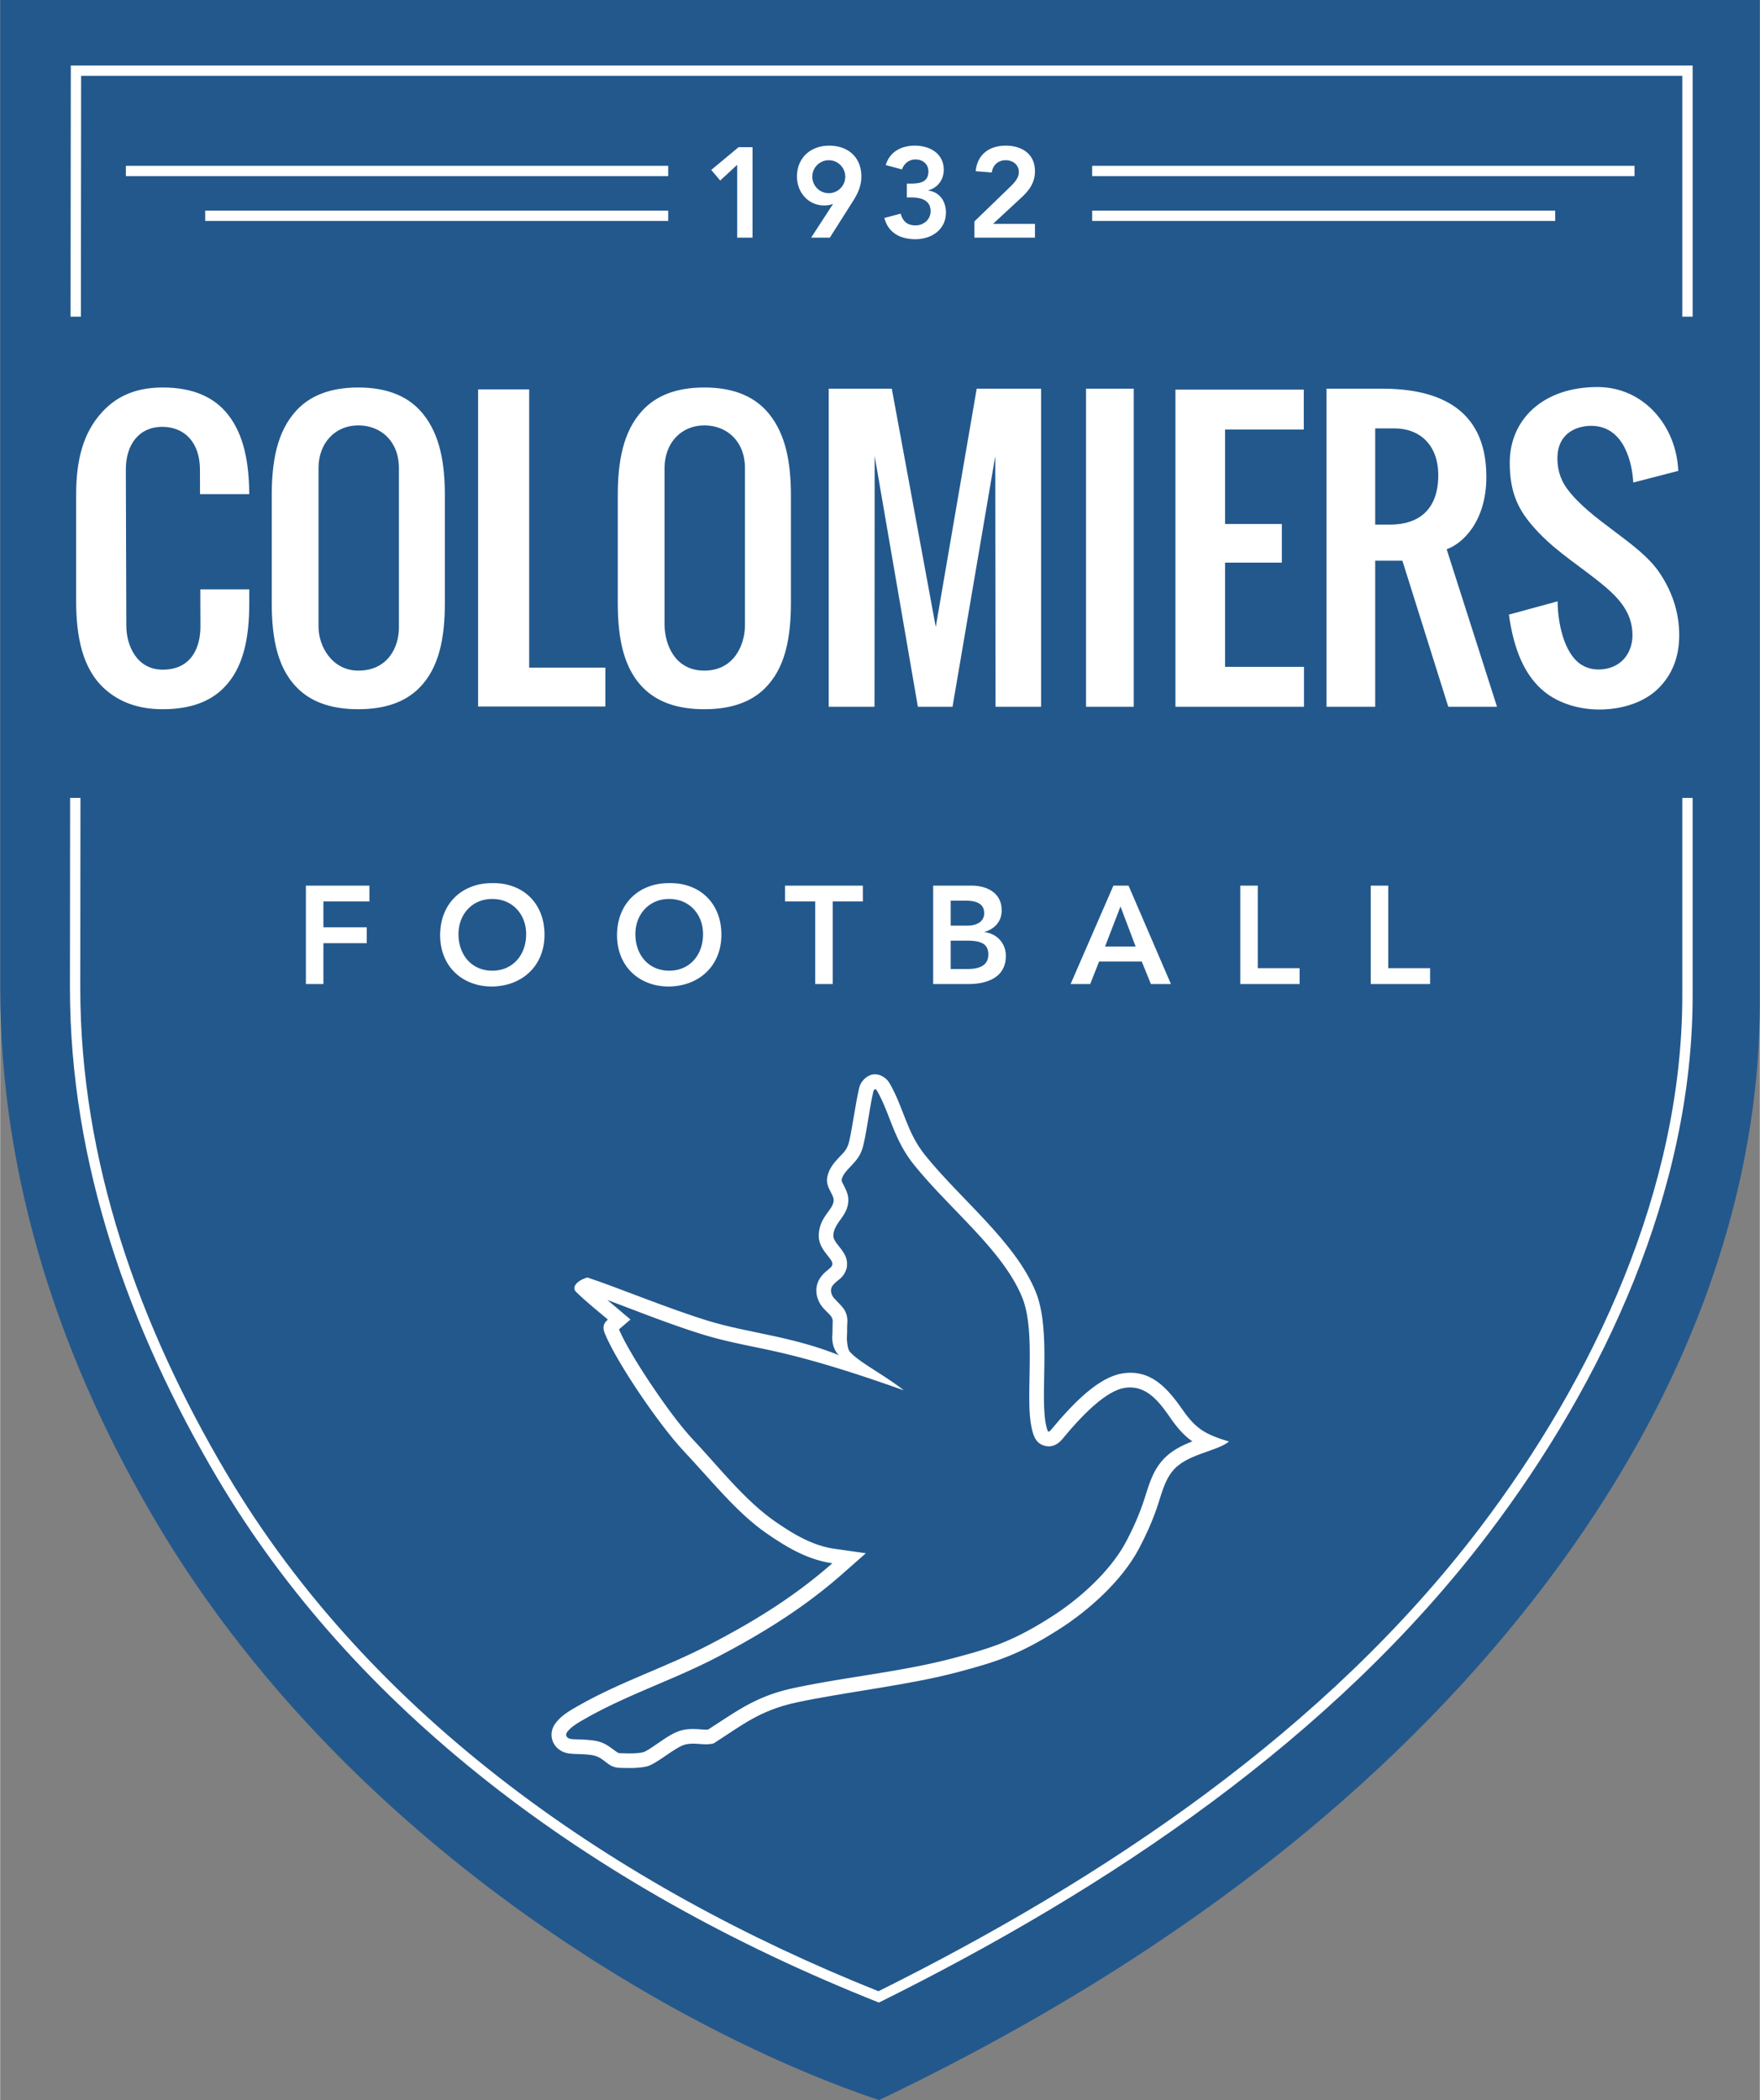 <svg xmlns="http://www.w3.org/2000/svg" width="289.54" height="345.376" viewBox="0 0 502.894 600"><rect x="0" y="0" width="502.894" height="600" fill="#808080" stroke="none"/><g fill-rule="evenodd"><path fill="#23588c" d="M0 0h502.894v286.66c0 41.348-11.926 101.019-61.776 166.573-37.557 49.39-96.717 102.241-189.927 146.767-57.594-19.202-152.57-73.955-206.53-165.023C17.682 389.439 0 337.693 0 282.27z"/><path fill="#fff" d="M351.187 411.86c-6.416-1.97-9.272-3.353-13.202-8.994-4.465-6.41-9.246-11.772-17.319-10.461-6.576 1.067-13.623 8.003-20.213 15.956-.94 1.135-1.054.74-1.409-.607-2.159-8.184 1.551-27.38-3.12-38.75-5.868-14.285-21.438-26.33-31.602-38.978-5.323-6.624-6.09-13.564-10.142-20.541-.981-1.689-2.938-2.794-4.757-2.509-1.819.285-3.504 1.963-3.938 3.868-1.11 4.858-1.892 11.08-2.82 15.144-.556 2.43-1.514 3.18-2.687 4.429-1.51 1.606-3.149 3.361-3.618 5.954-.528 2.922 2.022 4.895 1.838 6.747-.268 2.681-3.9 4.396-4.255 9.456-.308 4.387 3.987 6.87 3.9 8.545-.063 1.205-1.584 1.535-3.14 3.489-2.346 2.946-1.607 6.729.56 9.143 1.663 1.854 2.789 2.318 2.666 4.055-.091 1.305.012 2.277-.117 3.857-.135 1.662.353 4.225 1.966 5.536-13.858-5.525-25.78-6.295-37.26-9.782-11.48-3.487-25.987-9.558-34.68-12.432-2.566.668-4.79 2.62-3.21 4.158 2.87 2.797 5.86 5.162 9.053 7.865-.85.728-1.81 1.729-.832 4.078 3.574 8.592 15.663 26.212 22.43 33.412 8.294 8.826 15.157 17.602 23.705 23.558 6.648 4.632 12.397 7.656 18.841 8.575-12.09 10.648-24.714 17.828-35.036 23.2-12.818 6.67-25.431 10.568-37.776 17.631-2.336 1.337-4.669 2.67-6.312 4.875-2.183 2.926-1.097 6.805 2.299 8.228 1.93.81 4.291.37 7.77.818 4.117.53 4.503 3.605 8.29 3.695 1.855.043 4.837.204 7.512-.346 2.942-.605 8.265-5.567 11.188-6.305 2.922-.74 5.286.41 8.15-.338 7.982-5.091 13.088-9.423 23.665-11.693 14.08-3.021 31.937-4.898 46.102-8.668 11.347-3.02 17.846-5.086 29.448-12.56 7.586-4.887 17.268-13.2 22.32-22.7 1.964-3.693 3.71-7.575 5.077-11.517 1.367-3.942 2.116-7.708 4.547-10.678 4.02-4.91 12.398-5.465 16.118-8.414z"/><path fill="#23588c" d="M202.323 494.138c8.505-5.465 13.821-9.569 24.374-11.833 15.175-3.256 30.916-4.631 45.904-8.62 4.085-1.088 8.192-2.205 12.158-3.677 5.775-2.143 10.932-5.028 16.1-8.358 7.807-5.03 16.475-12.843 20.891-21.147 1.867-3.51 3.516-7.166 4.818-10.923 1.48-4.268 2.312-8.353 5.263-11.957.362-.442.75-.861 1.162-1.257 2.02-1.948 4.497-3.254 7.076-4.3.198-.08.42-.164.661-.252-2.181-1.53-4.085-3.552-6.178-6.556-3.205-4.602-6.916-9.746-13.216-8.723-6.136.996-13.889 9.943-17.661 14.496-1.31 1.58-3.033 2.616-5.193 2.022-2.192-.604-2.97-2.285-3.484-4.232-.868-3.291-.898-7.248-.882-10.645.017-4.107.176-8.21.127-12.32-.057-4.8-.35-10.784-2.19-15.262-3.476-8.463-10.9-16.31-17.165-22.852-4.708-4.915-9.561-9.786-13.828-15.095-2.925-3.64-4.703-7.46-6.392-11.766-1.243-3.168-2.39-6.34-4.106-9.295-.088-.152-.318-.382-.51-.452-.203.121-.442.439-.488.64-1.143 5.007-1.68 10.152-2.82 15.146-.692 3.025-1.73 4.248-3.718 6.363-.996 1.06-2.279 2.344-2.549 3.832-.046.256.304.938.41 1.15.885 1.756 1.682 3.185 1.474 5.268-.41 4.123-3.994 5.769-4.244 9.334-.174 2.477 4.112 4.488 3.905 8.47-.051.975-.063 1.002-.43 1.864-.928 2.187-2.386 2.47-3.615 4.014-.939 1.178-.531 2.704.4 3.741 2.076 2.314 3.986 3.46 3.726 7.144-.09 1.295-.013 2.584-.12 3.903-.048.585.152 3.349.767 4.092 2.511 3.035 9.83 6.632 15.496 11.123-11.973-4.25-24.963-8.522-37.378-11.26-5.537-1.22-11.128-2.229-16.609-3.695a91.158 91.158 0 0 1-2.957-.843c-4.542-1.379-9.034-2.975-13.488-4.613-4.755-1.748-9.515-3.628-14.296-5.39.958.799 1.917 1.594 2.867 2.397l3.75 3.177-3.286 2.812c1.056 2.464 2.455 4.937 3.808 7.235 1.891 3.212 3.921 6.358 6.019 9.439 3.448 5.064 7.455 10.69 11.651 15.155 7.156 7.614 14.487 17.026 23.05 22.991 5.136 3.58 10.734 6.966 17.039 7.865l8.988 1.281-6.813 6.002c-10.958 9.65-22.968 17.057-35.87 23.77-12.295 6.4-25.614 10.677-37.63 17.552-1.71.98-3.831 2.13-5.036 3.745-.57.765-.295 1.509.563 1.869.436.183 1.376.204 1.842.222 1.64.06 3.209.093 4.845.303 3.21.413 4.42 1.529 6.846 3.273.368.265.552.378 1.009.39 2.154.05 4.44.177 6.562-.26.937-.237 3.284-1.91 4.134-2.49 2.006-1.368 4.52-3.179 6.878-3.775 2.01-.508 3.711-.41 5.734-.259.595.045 1.243.096 1.855.027z"/><g fill="#fff"><path d="M210.632 67.9h4.381V42.05h-3.98l-7.812 6.5 2.556 3.03 4.855-4.491zM237.102 67.9l6.608-10.405c.48-.749.9-1.497 1.26-2.24.358-.748.638-1.514.839-2.311.207-.791.304-1.637.31-2.532-.006-1.375-.231-2.598-.675-3.687-.45-1.084-1.077-2.008-1.899-2.77-.815-.76-1.789-1.338-2.908-1.74-1.12-.395-2.361-.602-3.718-.602-1.333.007-2.556.213-3.67.627-1.119.414-2.093 1.004-2.914 1.777a8.024 8.024 0 0 0-1.923 2.787c-.456 1.083-.687 2.3-.693 3.645a9.012 9.012 0 0 0 .571 3.182 8.17 8.17 0 0 0 1.607 2.628 7.479 7.479 0 0 0 2.458 1.783c.95.433 1.996.652 3.14.658.298 0 .596-.019.9-.05.305-.03.59-.078.853-.145.261-.067.48-.146.657-.244l.073.074-6.207 9.565zm4.417-17.415a4.74 4.74 0 0 1-.371 1.831 4.732 4.732 0 0 1-2.507 2.507 4.723 4.723 0 0 1-1.831.372 4.733 4.733 0 0 1-1.832-.372 4.734 4.734 0 0 1-2.507-2.507 4.742 4.742 0 0 1-.371-1.83 4.72 4.72 0 0 1 .37-1.833 4.754 4.754 0 0 1 2.507-2.507 4.747 4.747 0 0 1 1.833-.37c.65.006 1.259.127 1.83.37a4.743 4.743 0 0 1 2.507 2.507c.244.567.366 1.181.372 1.832zM259.116 56.4h1.06c.675-.007 1.35.042 2.02.145.668.098 1.29.286 1.843.567.56.273 1.01.675 1.35 1.198.335.518.512 1.199.518 2.033a4.035 4.035 0 0 1-.347 1.648c-.231.5-.547.925-.949 1.285a4.469 4.469 0 0 1-1.381.827 4.74 4.74 0 0 1-1.668.292c-1.162-.006-2.087-.304-2.768-.882-.682-.584-1.162-1.412-1.43-2.477l-4.673 1.241c.39 1.43 1.01 2.593 1.862 3.487a7.62 7.62 0 0 0 3.079 1.96c1.198.413 2.506.62 3.93.614 1.163 0 2.264-.17 3.304-.5a8.698 8.698 0 0 0 2.787-1.466 7.065 7.065 0 0 0 1.917-2.39c.469-.95.706-2.039.718-3.275 0-1.07-.195-2.044-.578-2.932a5.53 5.53 0 0 0-1.692-2.215c-.748-.584-1.673-.961-2.768-1.132v-.073c.918-.237 1.704-.639 2.36-1.205a5.74 5.74 0 0 0 1.522-2.044 6.44 6.44 0 0 0 .535-2.592c-.006-1.144-.231-2.142-.669-3.006a6.234 6.234 0 0 0-1.801-2.154 8.053 8.053 0 0 0-2.64-1.303 11.233 11.233 0 0 0-3.177-.438c-.956 0-1.868.11-2.738.33-.87.218-1.674.553-2.404 1.01a6.962 6.962 0 0 0-1.905 1.727c-.54.694-.955 1.527-1.24 2.483l4.636 1.24a4.641 4.641 0 0 1 .888-1.532 3.885 3.885 0 0 1 1.34-.974 4.005 4.005 0 0 1 1.642-.34c.724.006 1.363.151 1.917.444.547.286.98.687 1.296 1.193.31.51.468 1.094.474 1.758-.006.779-.152 1.4-.432 1.874-.28.468-.663.821-1.144 1.052a5.084 5.084 0 0 1-1.612.475c-.597.073-1.211.11-1.85.104h-1.132zM278.43 67.9h17.304v-3.943h-11.975l7.996-7.412c.772-.7 1.46-1.43 2.056-2.19a9.14 9.14 0 0 0 1.4-2.464c.34-.883.517-1.862.523-2.94-.006-1.24-.225-2.324-.65-3.243a6.333 6.333 0 0 0-1.79-2.287 7.75 7.75 0 0 0-2.659-1.357c-1.01-.305-2.093-.45-3.261-.45-1.175 0-2.258.158-3.25.468a7.818 7.818 0 0 0-2.628 1.388 6.987 6.987 0 0 0-1.832 2.287c-.468.907-.754 1.96-.87 3.158l4.6.365c.104-.712.329-1.326.682-1.85a3.63 3.63 0 0 1 1.375-1.217c.56-.291 1.199-.438 1.923-.438.681 0 1.302.14 1.868.408a3.347 3.347 0 0 1 1.363 1.169c.347.505.523 1.107.53 1.819-.007.444-.086.87-.244 1.271a5.329 5.329 0 0 1-.64 1.15 9.903 9.903 0 0 1-.857 1.035c-.31.322-.621.633-.925.925l-10.04 9.711z"/></g><g fill="#fff"><path d="M87.372 281.144h5.005v-11.676h12.39v-4.528h-12.39v-7.387h13.145v-4.527h-18.15zM125.736 267.204c.014 2.204.378 4.196 1.106 5.99.721 1.794 1.747 3.336 3.078 4.627 1.323 1.29 2.885 2.283 4.7 2.978 1.806.702 3.799 1.053 5.97 1.06 2.204-.047 4.216-.431 6.042-1.146 1.827-.721 3.403-1.727 4.733-3.031 1.337-1.298 2.363-2.846 3.091-4.64.728-1.8 1.1-3.793 1.106-5.997-.007-2.264-.378-4.302-1.106-6.129-.728-1.82-1.754-3.382-3.09-4.68-1.331-1.297-2.907-2.283-4.734-2.958-1.826-.676-3.838-1-6.043-.967-2.17.007-4.163.358-5.97 1.06-1.814.7-3.376 1.7-4.7 3.004-1.33 1.304-2.356 2.873-3.077 4.7-.728 1.826-1.092 3.865-1.106 6.129zm5.243-.318c.006-1.41.238-2.72.695-3.932a9.63 9.63 0 0 1 1.952-3.19 9 9 0 0 1 3.052-2.145c1.178-.51 2.495-.774 3.951-.78 1.463.006 2.793.27 3.978.78a9.032 9.032 0 0 1 3.058 2.145 9.55 9.55 0 0 1 1.96 3.19c.463 1.212.688 2.522.694 3.932-.007 1.51-.231 2.893-.695 4.164-.456 1.264-1.105 2.369-1.959 3.31-.854.939-1.873 1.667-3.058 2.183s-2.515.782-3.978.788c-1.456-.006-2.773-.271-3.951-.788a8.839 8.839 0 0 1-3.052-2.184c-.847-.94-1.496-2.045-1.952-3.31-.457-1.27-.689-2.654-.695-4.163zM176.293 267.204c.013 2.204.377 4.196 1.105 5.99.721 1.794 1.747 3.336 3.078 4.627 1.323 1.29 2.885 2.283 4.7 2.978 1.806.702 3.799 1.053 5.97 1.06 2.204-.047 4.216-.431 6.043-1.146 1.826-.721 3.402-1.727 4.732-3.031 1.337-1.298 2.363-2.846 3.092-4.64.728-1.8 1.098-3.793 1.105-5.997-.007-2.264-.377-4.302-1.105-6.129-.729-1.82-1.755-3.382-3.092-4.68-1.33-1.297-2.906-2.283-4.732-2.958-1.827-.676-3.84-1-6.043-.967-2.171.007-4.164.358-5.97 1.06-1.815.7-3.377 1.7-4.7 3.004-1.33 1.304-2.357 2.873-3.078 4.7-.728 1.826-1.092 3.865-1.105 6.129zm5.242-.318c.006-1.41.238-2.72.695-3.932a9.628 9.628 0 0 1 1.953-3.19 9 9 0 0 1 3.05-2.145c1.179-.51 2.496-.774 3.952-.78 1.463.006 2.794.27 3.978.78a9.032 9.032 0 0 1 3.058 2.145 9.548 9.548 0 0 1 1.96 3.19c.463 1.212.688 2.522.695 3.932-.007 1.51-.232 2.893-.696 4.164-.456 1.264-1.105 2.369-1.959 3.31a8.87 8.87 0 0 1-3.058 2.183c-1.184.517-2.515.782-3.978.788-1.456-.006-2.773-.271-3.951-.788a8.84 8.84 0 0 1-3.051-2.184c-.848-.94-1.496-2.045-1.953-3.31-.457-1.27-.688-2.654-.695-4.163zM232.925 281.144h5.004v-23.59h8.618v-4.528h-22.24v4.527h8.618zM266.642 281.144h10.127c1.072 0 2.125-.08 3.15-.246a12.905 12.905 0 0 0 2.893-.82 8.234 8.234 0 0 0 2.39-1.49 6.532 6.532 0 0 0 1.615-2.283c.39-.9.589-1.966.596-3.184-.008-1.218-.272-2.31-.788-3.276a6.51 6.51 0 0 0-2.144-2.383c-.907-.616-1.953-.993-3.145-1.132v-.08a7.916 7.916 0 0 0 2.555-1.277 5.98 5.98 0 0 0 1.708-2.065c.41-.814.616-1.754.622-2.813-.006-1.026-.165-1.926-.49-2.7a5.908 5.908 0 0 0-1.317-2 7.152 7.152 0 0 0-1.939-1.356 9.631 9.631 0 0 0-2.343-.768 12.898 12.898 0 0 0-2.529-.245h-10.961zm5.004-23.829h4.13c1.88 0 3.257.298 4.137.9.88.596 1.318 1.503 1.304 2.714 0 .708-.185 1.324-.556 1.853-.37.53-.926.94-1.668 1.231-.741.298-1.668.444-2.78.45h-4.567zm0 11.438h4.806c1.35-.008 2.462.119 3.342.377.887.258 1.542.675 1.973 1.258.43.582.642 1.363.642 2.336-.007.735-.14 1.35-.39 1.847-.259.496-.603.9-1.033 1.204a4.88 4.88 0 0 1-1.45.69 8.688 8.688 0 0 1-1.648.317c-.57.053-1.112.079-1.635.072h-4.607zM305.92 281.144h5.599l2.542-6.434h12.192l2.62 6.434h5.72l-12.113-28.118h-4.328zm9.849-10.723 4.408-11.438 4.329 11.438zM354.41 281.144h16.959v-4.528h-11.954v-23.59h-5.005zM391.702 281.144h16.958v-4.528h-11.954v-23.59h-5.004z"/></g><g fill="#fff"><path d="M90.978 133.72v45.344c0 5.667 3.943 12.536 11.368 12.536 8.402 0 11.609-6.66 11.609-12.288V133.72c0-7.608-5.12-12.184-11.61-12.184-6.604 0-11.367 5.016-11.367 12.184zm-13.372 7.955c0-9.803 1.495-18.35 6.998-24.344 3.765-4.1 9.412-6.625 17.742-6.625 8.948 0 14.805 2.937 18.557 7.616 4.826 6.016 6.185 14.097 6.185 23.353v30.477c0 10.034-1.583 18.729-7.45 24.52-3.76 3.712-9.289 5.957-17.292 5.957-7.534 0-12.874-1.98-16.608-5.296-6.438-5.717-8.132-14.735-8.132-25.18zM35.91 134.135l.137 44.653c.018 5.66 2.977 12.537 10.401 12.537 8.403 0 10.797-6.66 10.78-12.29l-.033-10.658H71.19v3.775c0 10.034-1.582 18.729-7.45 24.52-3.759 3.712-9.288 5.957-17.292 5.957-7.533 0-12.737-2.395-16.47-5.71-6.435-5.714-8.27-14.872-8.27-25.318V141.4c0-9.803 1.913-17.662 7.413-23.653 3.762-4.098 8.997-7.04 17.327-7.04 8.949 0 14.805 2.937 18.558 7.616 4.69 5.845 6.104 13.918 6.18 22.846H57.112l-.02-7.033c-.023-7.608-4.292-12.184-10.78-12.184-6.606 0-10.402 5.016-10.402 12.184zM189.875 133.72v44.655c0 5.664 2.903 13.225 11.368 13.225 8.466 0 11.61-7.35 11.61-12.977V133.72c0-7.608-5.121-12.184-11.61-12.184-6.605 0-11.368 5.019-11.368 12.184zm-13.372 7.955c0-9.803 1.495-18.35 6.999-24.344 3.764-4.1 9.411-6.625 17.741-6.625 8.949 0 14.805 2.937 18.558 7.616 4.826 6.016 6.184 14.097 6.184 23.353v30.477c0 10.034-1.582 18.729-7.45 24.52-3.759 3.712-9.288 5.957-17.292 5.957-7.533 0-12.873-1.98-16.608-5.296-6.438-5.717-8.132-14.735-8.132-25.18zM136.586 201.86v-90.608h14.598v79.486h21.767v11.122zM236.794 201.929v-90.884h18.023l12.564 68.087 11.7-68.087h18.4v90.884h-13.017l-.072-71.637-12.219 71.637h-9.902l-12.35-71.637-.041 71.637zM323.965 201.929h-13.631v-90.884h13.63zM335.883 201.929V111.32h36.672v11.4h-22.488v26.991h16.222v11.037h-16.222v29.779h22.55v11.4zM392.972 149.887h4.216c8.298 0 13.81-4.33 13.81-14.124 0-8.661-5.295-13.373-12.537-13.373h-5.49zm-13.908 52.042v-90.884h15.846c14.2 0 29.832 4.336 29.832 25.176 0 12.948-6.967 19.2-11.35 20.7l14.394 45.008H413.86l-13.116-41.739h-7.772v41.739zM431.185 175.596l13.916-3.791c0 4.16 1.065 13.204 5.765 17.338 1.567 1.377 3.785 2.203 6.173 2.134 6.322-.182 9.46-4.82 9.46-9.801 0-7.095-4.688-11.47-10.326-15.893-6.822-5.353-13.075-9.177-18.643-15.822-3.928-4.687-6.105-9.485-6.105-17.591 0-12.207 9.396-21.59 25.068-21.59 13.392 0 22.6 11.302 23.092 23.957l-12.855 3.321c-.284-5.277-2.453-16.196-12.033-16.196-4.494 0-9.36 2.346-9.634 8.603-.139 3.157.568 6.387 2.761 9.372 6.582 8.961 20.284 15.266 26.102 23.569 3.826 5.46 5.935 11.65 5.935 18.27 0 6.269-2.031 11.369-6.072 15.315-4.03 3.934-10.36 5.921-16.75 5.921-5.86 0-11.647-1.78-15.757-5.122-5.634-4.58-8.729-12.098-10.097-21.994z"/></g><g fill="#fff"><path d="M251.144 572.138c65.556-32.515 129.515-75.206 174.074-133.803 33.205-43.665 58.478-98.275 58.478-153.89v-56.478h-2.953v56.478c0 54.994-25.1 109-57.876 152.102-44.09 57.98-107.258 100.19-171.856 132.359-74.54-29.766-144.764-77.835-186.325-147.98C39.698 378.75 22.89 331.726 22.89 282.27l.05-54.304h-2.953l-.05 54.304c0 49.97 16.913 97.466 42.208 140.16 38.62 65.18 104.886 116.364 189 149.707zM483.696 90.472V18.706H20.183l-.067 71.766h2.953l.064-68.813h457.61v68.813z"/><path d="M467.082 47.37H312.083v2.954h155zM444.415 60.169H312.083v2.953h132.332zM35.926 47.37h154.999v2.954h-155zM58.593 60.169h132.332v2.953H58.593z"/></g></g></svg>